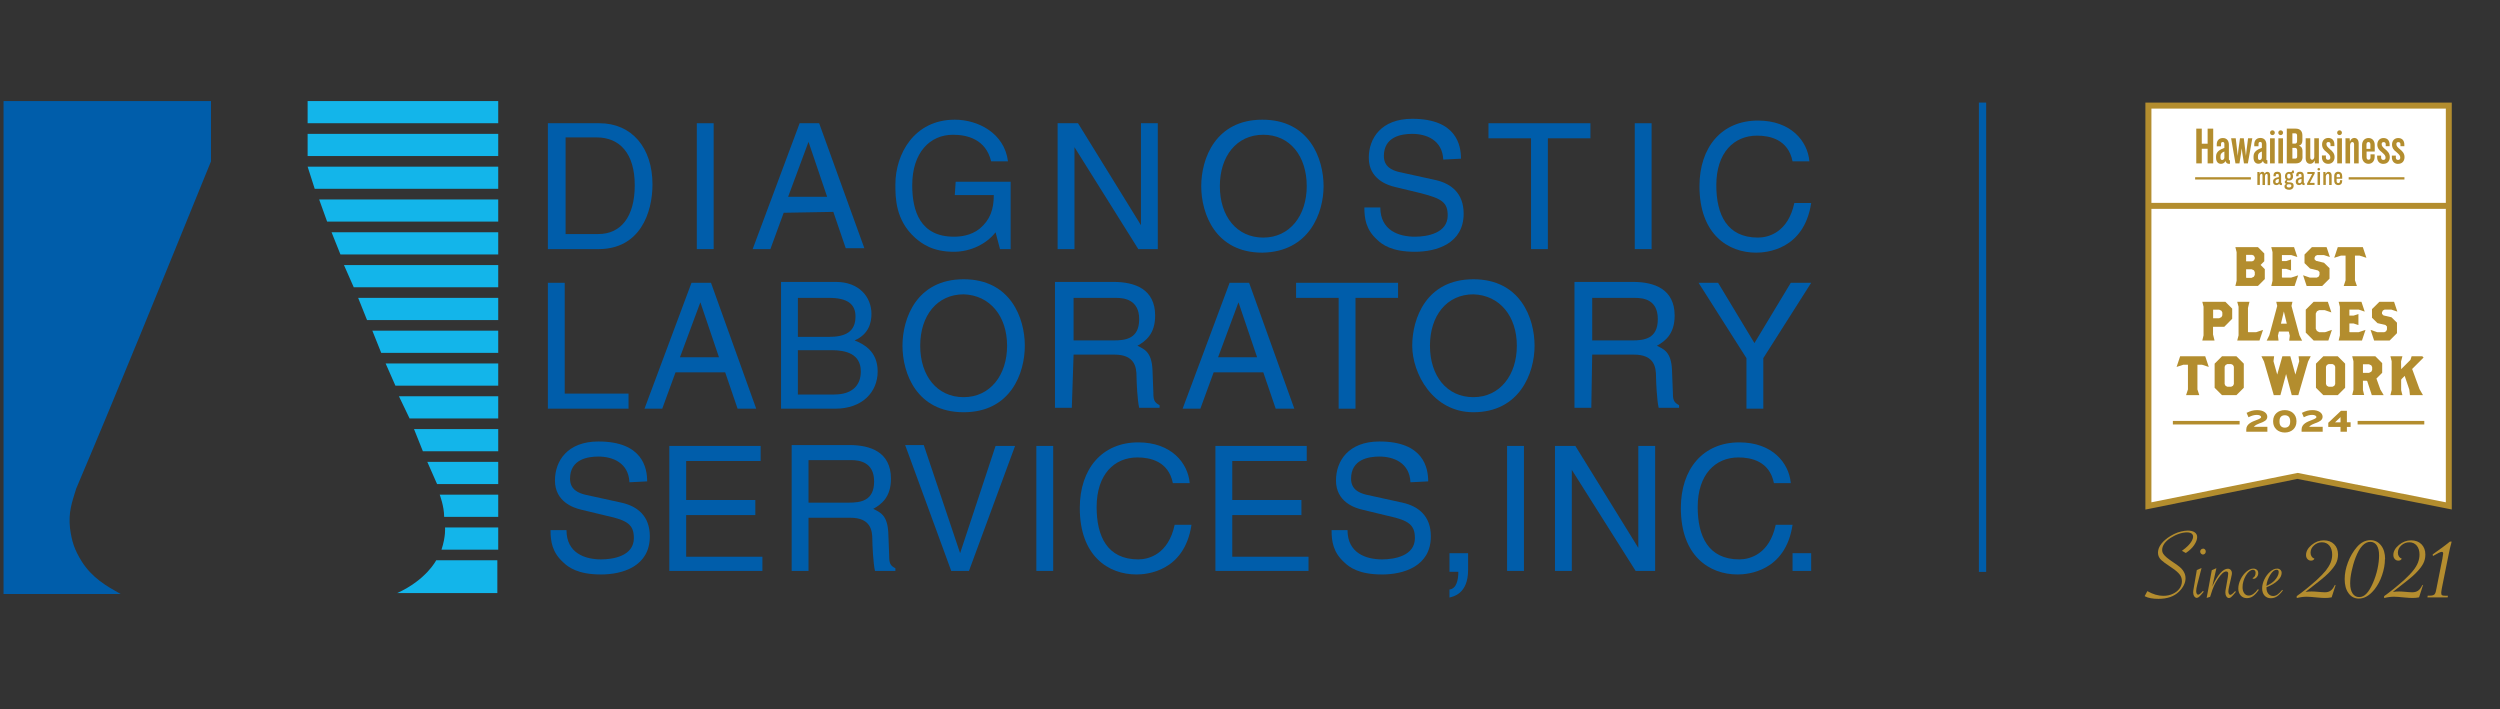 <?xml version="1.0" encoding="UTF-8"?>
<svg id="Layer_1" xmlns="http://www.w3.org/2000/svg" viewBox="0 0 282 80">
  <rect x="0" y="0" width="282" height="80" fill="#333333" stroke="none"/>
  <defs>
    <style>
      .cls-1 {
        fill: #b38d2e;
      }

      .cls-2 {
        isolation: isolate;
      }

      .cls-3 {
        fill: #b48d2f;
      }

      .cls-4 {
        fill: #13b5ea;
      }

      .cls-5 {
        fill: #fff;
      }

      .cls-6 {
        fill: #005daa;
      }
    </style>
  </defs>
  <g id="DLS_LOGO">
    <g id="dlslogo">
      <path class="cls-6" d="M.4,11.4h23.4v6.8c-5.5,13.5-10.4,25.6-15.2,36.9-.5,1.6-.9,2.7-.7,4.5.2,1.5.5,2.4,1.3,3.7,1.2,1.9,2.8,2.8,4.4,3.7H.4V11.4H.4Z"/>
      <polygon class="cls-4" points="34.7 11.4 56.2 11.4 56.2 13.9 34.7 13.9 34.7 11.4"/>
      <polygon class="cls-4" points="34.7 15.1 56.2 15.1 56.2 17.6 34.7 17.6 34.7 15.1"/>
      <polygon class="cls-4" points="34.7 18.8 56.2 18.8 56.2 21.3 35.5 21.3 34.7 18.8"/>
      <polygon class="cls-4" points="36 22.5 56.2 22.5 56.2 25 36.9 25 36 22.5"/>
      <polygon class="cls-4" points="37.4 26.2 56.2 26.2 56.2 28.7 38.4 28.7 37.4 26.2"/>
      <polygon class="cls-4" points="38.8 29.9 56.2 29.9 56.2 32.4 39.9 32.4 38.8 29.9"/>
      <polygon class="cls-4" points="40.4 33.6 56.2 33.6 56.2 36.1 41.4 36.1 40.4 33.6"/>
      <polygon class="cls-4" points="42 37.3 56.2 37.3 56.2 39.8 43 39.8 42 37.3"/>
      <polygon class="cls-4" points="43.5 41 56.2 41 56.2 43.5 44.6 43.5 43.5 41"/>
      <polygon class="cls-4" points="45 44.7 56.2 44.7 56.2 47.2 46.2 47.2 45 44.7"/>
      <polygon class="cls-4" points="46.7 48.4 56.2 48.4 56.2 50.9 47.7 50.9 46.7 48.4"/>
      <path class="cls-4" d="M49.6,55.8h6.6v2.5h-6.1c0-1.2-.5-2.5-.5-2.5h0Z"/>
      <path class="cls-4" d="M50.2,59.5h6v2.5h-6.4c.5-1.5.4-2.5.4-2.5h0Z"/>
      <path class="cls-4" d="M49.2,63.2h6.9v3.7h-11.3c3.3-1.5,4.4-3.7,4.4-3.7h0Z"/>
      <polygon class="cls-4" points="48.2 52.1 56.2 52.1 56.2 54.6 49.3 54.6 48.2 52.1"/>
      <path class="cls-6" d="M63.7,15.5h3.6c2.6,0,4.3,1.8,4.3,5.4s-1.6,5.5-4.1,5.5h-3.7v-10.9h-.1ZM61.8,28.1h5.7c4.7,0,6.1-4.1,6.1-7.3,0-4.1-2.3-6.9-6-6.9h-5.8v14.2Z"/>
      <path class="cls-6" d="M80.5,28.1h-1.9v-14.2h1.9v14.2Z"/>
      <path class="cls-6" d="M88.9,22.2l2.3-6.2h0l2.1,6.2h-4.4ZM94,23.9l1.4,4.1h2.1l-5.1-14.1h-2.2l-5.3,14.2h2l1.5-4.1,5.6-.1h0Z"/>
      <path class="cls-6" d="M107.8,20.5h6.2v7.6h-1.2l-.5-1.9c-1,1.3-2.8,2.2-4.7,2.2-2.4,0-3.6-.9-4.4-1.6-2.2-2-2.2-4.5-2.2-6,0-3.4,2.1-7.3,6.7-7.3,2.6,0,5.6,1.5,6,4.7h-1.9c-.6-2.5-2.7-3-4.3-3-2.6,0-4.6,2-4.6,5.7,0,2.9.9,5.8,4.7,5.8.7,0,1.9-.1,2.9-.9,1.2-1,1.6-2.2,1.6-3.8h-4.4l.1-1.5h0Z"/>
      <path class="cls-6" d="M128.7,13.9h1.9v14.2h-2.2l-7.2-11.5h0v11.5h-1.9v-14.2h2.3l7.1,11.5h0v-11.5h0Z"/>
      <path class="cls-6" d="M147.4,21c0,3.3-1.9,5.8-4.9,5.8s-4.9-2.4-4.9-5.8,1.9-5.8,4.9-5.8,4.9,2.4,4.9,5.8ZM149.3,21c0-3.1-1.6-7.5-6.9-7.5s-6.9,4.4-6.9,7.5,1.6,7.5,6.9,7.5c5.3-.1,6.9-4.5,6.9-7.5Z"/>
      <path class="cls-6" d="M162.8,18c-.1-2.2-1.9-2.9-3.5-2.9-1.2,0-3.2.3-3.2,2.5,0,1.2.9,1.6,1.7,1.8l4.1.9c1.8.4,3.2,1.5,3.2,3.8,0,3.4-3.1,4.3-5.5,4.3-2.6,0-3.7-.8-4.3-1.4-1.2-1.1-1.4-2.3-1.4-3.6h1.8c0,2.6,2.1,3.3,3.9,3.3,1.4,0,3.7-.4,3.7-2.4,0-1.5-.7-1.9-3-2.5l-2.9-.7c-.9-.2-3-.9-3-3.3,0-2.2,1.4-4.4,4.9-4.4,5,0,5.5,3,5.5,4.5l-2,.1h0Z"/>
      <path class="cls-6" d="M167.9,13.9h11.5v1.7h-4.8v12.5h-1.9v-12.5h-4.8v-1.7h0Z"/>
      <path class="cls-6" d="M186.3,28.1h-1.9v-14.2h1.9v14.2Z"/>
      <path class="cls-6" d="M202.2,18.2c-.5-2.5-2.6-2.9-4-2.9-2.6,0-4.6,1.9-4.6,5.6,0,3.3,1.2,5.9,4.7,5.9,1.2,0,3.4-.6,4.1-3.9h1.9c-.8,5.3-5.1,5.6-6.2,5.6-3.2,0-6.4-2.1-6.4-7.5,0-4.4,2.5-7.4,6.6-7.4,3.7,0,5.6,2.3,5.8,4.6h-1.9Z"/>
      <path class="cls-6" d="M63.7,44.4h7.2v1.7h-9.1v-14.2h1.9s0,12.5,0,12.5Z"/>
      <path class="cls-6" d="M76.7,40.3l2.3-6.2h0l2.1,6.2h-4.4ZM81.8,42l1.4,4.1h2.1l-5.1-14.2h-2.2l-5.3,14.2h2l1.5-4.1h5.6Z"/>
      <path class="cls-6" d="M90,33.6h3.5c2.1,0,3,.7,3,2.1,0,1.7-1.1,2.3-3,2.3h-3.5v-4.4h0ZM88.1,46.1h6.1c3.1,0,4.8-1.9,4.8-4.2s-1.6-3.1-2.6-3.5c1.6-.7,1.9-2,1.9-3,0-1.9-1.4-3.6-4-3.6h-6.2v14.3h0ZM90,39.5h3.8c1.6,0,3.3.4,3.3,2.4,0,1.6-1,2.6-3,2.6h-4.1s0-5,0-5Z"/>
      <path class="cls-6" d="M113.6,39c0,3.3-1.9,5.8-4.9,5.8s-4.9-2.4-4.9-5.8,1.9-5.8,4.9-5.8c3,.1,4.9,2.5,4.9,5.8ZM115.6,39c0-3.1-1.6-7.5-6.9-7.5s-6.9,4.4-6.9,7.5,1.6,7.5,6.9,7.5,6.9-4.4,6.9-7.5Z"/>
      <path class="cls-6" d="M121.1,33.6h4.8c.9,0,2.6.2,2.6,2.4s-1.5,2.4-2.9,2.4h-4.5v-4.8h0ZM121.1,40h4.6c2.3,0,2.5,1.4,2.5,2.5,0,.5.1,2.7.3,3.5h2.3v-.3c-.6-.3-.7-.6-.7-1.4l-.1-2.6c-.1-2-.9-2.3-1.7-2.7.9-.5,2-1.3,2-3.4,0-3-2.3-3.8-4.7-3.8h-6.6v14.2h1.9l.2-6h0Z"/>
      <path class="cls-6" d="M137.4,40.3l2.3-6.2h0l2.1,6.2h-4.4ZM142.5,42l1.4,4.1h2.1l-5.1-14.2h-2.2l-5.3,14.2h2l1.5-4.1h5.6Z"/>
      <path class="cls-6" d="M146.2,31.9h11.5v1.7h-4.8v12.5h-1.9v-12.5h-4.8v-1.7h0Z"/>
      <path class="cls-6" d="M171.1,39c0,3.3-1.9,5.8-4.9,5.8s-4.9-2.4-4.9-5.8,1.9-5.8,4.9-5.8c3,.1,4.9,2.5,4.9,5.8ZM173.1,39c0-3.1-1.6-7.5-6.9-7.5s-6.9,4.4-6.9,7.5,2.3,7.5,6.9,7.5c5.2,0,6.9-4.4,6.9-7.5Z"/>
      <path class="cls-6" d="M179.6,33.6h4.8c1,0,2.6.2,2.6,2.4s-1.5,2.4-2.9,2.4h-4.5v-4.8h0ZM179.6,40h4.7c2.3,0,2.5,1.4,2.5,2.5,0,.5.1,2.7.3,3.5h2.3v-.3c-.6-.3-.7-.6-.7-1.4l-.1-2.6c-.1-2-.9-2.3-1.7-2.7.9-.5,2-1.3,2-3.4,0-3-2.3-3.8-4.7-3.8h-6.6v14.2h1.9l.1-6h0Z"/>
      <path class="cls-6" d="M198.9,46.1h-1.9v-5.7l-5.4-8.5h2.2l4.1,6.8,4.1-6.8h2.3l-5.4,8.5v5.7h0Z"/>
      <path class="cls-6" d="M71,54.4c-.1-2.2-1.9-2.9-3.5-2.9-1.2,0-3.2.3-3.2,2.5,0,1.2.9,1.6,1.7,1.8l4.1.9c1.8.4,3.2,1.5,3.2,3.8,0,3.4-3.1,4.3-5.5,4.3-2.6,0-3.7-.8-4.3-1.4-1.2-1.1-1.4-2.3-1.4-3.6h1.8c0,2.6,2.1,3.3,3.9,3.3,1.4,0,3.7-.4,3.7-2.4,0-1.5-.7-2-3-2.5l-2.9-.7c-.9-.2-3-.9-3-3.3,0-2.2,1.4-4.4,4.9-4.4,5,0,5.5,3,5.5,4.5l-2,.1h0Z"/>
      <path class="cls-6" d="M86,64.4h-10.5v-14.1h10.3v1.7h-8.4v4.4h7.8v1.7h-7.8v4.7h8.6s0,1.6,0,1.6Z"/>
      <path class="cls-6" d="M91.2,51.9h4.8c.9,0,2.6.2,2.6,2.4s-1.5,2.4-2.9,2.4h-4.5v-4.8h0ZM91.2,58.4h4.7c2.3,0,2.5,1.4,2.5,2.5,0,.5.1,2.7.3,3.5h2.3v-.3c-.6-.3-.7-.6-.7-1.4l-.1-2.6c-.1-2-.9-2.3-1.7-2.7.9-.5,2-1.3,2-3.4,0-3-2.3-3.8-4.7-3.8h-6.5v14.2h1.9v-6h0Z"/>
      <path class="cls-6" d="M112.3,50.3h2.2l-5.2,14.1h-2l-5.2-14.2h2.1l4.1,12.2h0s4-12.1,4-12.1Z"/>
      <path class="cls-6" d="M118.8,64.4h-1.9v-14.1h1.9v14.1Z"/>
      <path class="cls-6" d="M132.3,54.5c-.5-2.5-2.6-2.9-4-2.9-2.6,0-4.6,1.9-4.6,5.6,0,3.3,1.2,5.9,4.7,5.9,1.2,0,3.4-.6,4.1-3.9h1.9c-.8,5.3-5.1,5.6-6.2,5.6-3.2,0-6.4-2.1-6.4-7.5,0-4.4,2.5-7.4,6.6-7.4,3.7,0,5.6,2.3,5.8,4.6h-1.9Z"/>
      <path class="cls-6" d="M147.6,64.4h-10.5v-14.1h10.3v1.7h-8.4v4.4h7.8v1.7h-7.8v4.7h8.6v1.6h0Z"/>
      <path class="cls-6" d="M159.1,54.4c-.1-2.2-1.9-2.9-3.5-2.9-1.2,0-3.2.3-3.2,2.5,0,1.2.9,1.6,1.7,1.8l4.1.9c1.8.4,3.2,1.5,3.2,3.8,0,3.4-3.1,4.3-5.5,4.3-2.6,0-3.7-.8-4.3-1.4-1.2-1.1-1.4-2.3-1.4-3.6h1.8c0,2.6,2.1,3.3,3.9,3.3,1.4,0,3.7-.4,3.7-2.4,0-1.5-.7-2-3-2.5l-2.9-.7c-.9-.2-3-.9-3-3.3,0-2.2,1.4-4.4,4.9-4.4,5,0,5.5,3,5.5,4.5l-2,.1h0Z"/>
      <path class="cls-6" d="M163.5,62.4h2.1v1.9c0,2.7-1.7,3-2.1,3.1v-.9c.8-.1,1-1.1,1-2h-1v-2.1h0Z"/>
      <path class="cls-6" d="M171.9,64.4h-1.9v-14.1h1.9v14.1Z"/>
      <path class="cls-6" d="M184.8,50.3h1.9v14.1h-2.2l-7.2-11.4h0v11.4h-1.9v-14.1h2.3l7.1,11.5h0v-11.5h0Z"/>
      <path class="cls-6" d="M200.1,54.5c-.5-2.5-2.6-2.9-4-2.9-2.6,0-4.6,1.9-4.6,5.6,0,3.3,1.2,5.9,4.7,5.9,1.2,0,3.4-.6,4.1-3.9h1.9c-.8,5.3-5.1,5.6-6.2,5.6-3.2,0-6.4-2.1-6.4-7.5,0-4.4,2.5-7.4,6.6-7.4,3.7,0,5.6,2.3,5.8,4.6h-1.9Z"/>
      <path class="cls-6" d="M204.3,64.4h-2.1v-2h2.1v2Z"/>
    </g>
  </g>
  <g id="BPW_2024_since_2021_copy_3">
    <polygon class="cls-5" points="276.04 57.1 259.02 53.73 242.4 57.1 242.4 11.81 276.04 11.81 276.04 57.1"/>
    <g class="cls-2">
      <g class="cls-2">
        <path class="cls-3" d="M241.92,67.24l.3-.56c.62.35,1.22.53,1.8.53.39,0,.74-.07,1.06-.22.32-.14.57-.34.76-.59.18-.25.28-.52.28-.82s-.08-.55-.25-.77c-.17-.23-.47-.49-.91-.78-.43-.29-.69-.47-.78-.54-.09-.07-.21-.16-.36-.29-.27-.24-.4-.52-.4-.85,0-.59.37-1.16,1.12-1.7.21-.15.45-.29.71-.42s.53-.22.79-.28.5-.1.73-.1c.33,0,.59.06.78.19.19.13.29.31.29.54,0,.28-.12.58-.34.91s-.54.62-.94.89l-.44-.25c.27-.19.5-.38.68-.56.19-.19.33-.37.43-.55.1-.18.15-.34.15-.49,0-.1-.03-.19-.08-.26-.05-.07-.13-.13-.23-.16-.1-.04-.23-.06-.38-.06-.28,0-.59.06-.92.17s-.63.27-.92.45c-.64.42-.96.88-.96,1.39,0,.14.04.28.12.4s.21.27.4.43.47.36.84.61c.27.18.48.33.62.45.14.12.26.24.35.37.2.27.31.57.31.9,0,.26-.06.52-.19.78-.13.26-.31.51-.55.74-.55.54-1.32.81-2.31.81-.64,0-1.15-.09-1.52-.28Z"/>
        <path class="cls-3" d="M248.33,64.09l-.48,1.86c-.08.3-.12.55-.12.73,0,.12.02.22.06.29.04.08.09.11.16.11.11,0,.29-.14.54-.42l.09.08-.05.06c-.21.25-.36.42-.46.51-.1.09-.19.13-.27.13-.11,0-.21-.06-.29-.18s-.12-.27-.12-.44c0-.11.02-.29.07-.54l.34-1.98.54-.23ZM248.49,61.88c.09,0,.17.03.23.09s.09.14.09.24-.03.17-.09.24c-.06.06-.14.1-.22.1s-.16-.03-.22-.1c-.07-.07-.1-.14-.1-.23,0-.09.03-.17.09-.23.06-.06.14-.1.23-.1Z"/>
        <path class="cls-3" d="M248.91,67.45l.58-3.13.52-.23-.47,2.07c.3-.66.6-1.16.9-1.5s.59-.51.86-.51c.13,0,.24.05.33.14.08.09.13.21.13.37,0,.09-.02.21-.06.37l-.05.24-.16.69-.05.22c-.05.23-.08.4-.08.52s.02.22.06.29c.04.07.09.11.16.11.11,0,.29-.14.54-.42l.09.08-.05.06c-.21.25-.36.42-.46.51-.1.09-.19.13-.27.13-.11,0-.21-.06-.29-.18-.08-.12-.12-.27-.12-.44,0-.12.02-.3.07-.54l.21-1.2c.03-.19.04-.32.04-.4s-.02-.14-.06-.18c-.04-.04-.1-.06-.17-.06-.25,0-.56.28-.93.83-.18.27-.33.53-.44.79-.12.26-.25.62-.39,1.09l-.05.15-.37.12Z"/>
        <path class="cls-3" d="M254.79,66.54c-.22.32-.44.56-.65.71s-.44.22-.7.22c-.28,0-.51-.1-.69-.3-.18-.2-.27-.47-.27-.79s.09-.68.26-1.03c.17-.35.39-.64.66-.87.27-.23.53-.34.77-.34.17,0,.3.05.41.14s.15.22.15.39c0,.15-.05.29-.16.42-.11.13-.22.2-.35.2-.05,0-.1-.02-.15-.07.24-.11.36-.31.36-.61,0-.11-.03-.19-.08-.25-.05-.06-.12-.09-.21-.09-.14,0-.27.06-.41.17s-.27.27-.39.47c-.12.2-.21.42-.28.64-.07.23-.1.46-.1.69,0,.28.06.5.19.68.13.17.3.26.5.26.18,0,.35-.06.52-.18.17-.12.34-.29.53-.54l.08.07Z"/>
        <path class="cls-3" d="M257.41,66.52l.1.08c-.23.31-.45.53-.66.67s-.45.21-.7.21c-.29,0-.53-.1-.71-.3-.18-.2-.27-.47-.27-.81s.09-.68.26-1.03c.17-.35.39-.63.65-.86.26-.23.52-.34.78-.34.15,0,.27.05.37.14.1.09.14.21.14.35,0,.29-.15.58-.46.87-.31.29-.72.54-1.25.74,0,.03,0,.06,0,.1,0,.26.07.47.21.64.14.16.32.25.54.25.17,0,.34-.06.5-.17.16-.11.33-.29.52-.52ZM255.65,66.09c.39-.18.7-.38.91-.6.14-.15.26-.31.35-.49.09-.17.13-.33.13-.47,0-.18-.08-.26-.24-.26-.24,0-.48.19-.72.58-.24.39-.39.8-.43,1.24Z"/>
      </g>
      <g class="cls-2">
        <path class="cls-3" d="M263.47,65.96l-.46,1.42c-.23.05-.48.07-.74.07s-.54-.02-.85-.05c-.57-.06-.98-.09-1.24-.09-.35,0-.72.05-1.11.15v-.22c.33-.23.69-.5,1.07-.81.38-.31.79-.65,1.21-1.03.42-.39.76-.74,1.01-1.05.24-.31.42-.61.54-.9.11-.29.17-.59.17-.89,0-.42-.11-.76-.31-1.01-.21-.25-.49-.38-.84-.38s-.64.12-.9.35-.39.51-.39.83c0,.16.04.3.12.42.08.12.19.2.32.25-.08.15-.21.22-.38.22s-.3-.06-.41-.18c-.11-.12-.16-.27-.16-.45,0-.41.21-.79.63-1.14s.88-.52,1.37-.52.88.15,1.17.44.44.68.44,1.16c0,.37-.08.72-.25,1.04-.17.32-.46.68-.85,1.08-.36.36-.97.86-1.82,1.51-.39.3-.64.5-.75.59.21-.04.43-.05.66-.05.18,0,.36,0,.52.02l.61.05c.17.01.3.02.38.02.28,0,.5-.06.67-.19.17-.12.33-.33.46-.62h.11Z"/>
        <path class="cls-3" d="M269.02,63.08c0,.57-.11,1.17-.32,1.79-.21.63-.5,1.16-.85,1.61-.56.69-1.14,1.04-1.77,1.04-.48,0-.87-.2-1.16-.6-.3-.4-.44-.93-.44-1.6,0-.6.12-1.23.37-1.89.25-.65.58-1.22.99-1.7.46-.54.98-.8,1.55-.8.49,0,.88.2,1.19.59.31.39.46.91.46,1.55ZM268.36,62.65c0-.49-.09-.87-.26-1.13s-.42-.4-.73-.4c-.65,0-1.21.6-1.67,1.8-.19.5-.33,1-.44,1.52-.11.52-.16.97-.16,1.36,0,.49.09.87.27,1.14.18.27.42.41.74.41s.58-.13.83-.39.5-.67.74-1.23c.21-.48.38-1,.5-1.55.12-.56.18-1.06.18-1.52Z"/>
        <path class="cls-3" d="M273.33,65.96l-.46,1.42c-.23.05-.48.07-.74.07s-.54-.02-.85-.05c-.57-.06-.98-.09-1.24-.09-.35,0-.72.05-1.11.15v-.22c.33-.23.69-.5,1.07-.81.38-.31.79-.65,1.21-1.03.42-.39.76-.74,1-1.05.25-.31.43-.61.54-.9.11-.29.17-.59.17-.89,0-.42-.1-.76-.31-1.01-.21-.25-.49-.38-.84-.38s-.64.12-.9.35c-.26.23-.39.51-.39.83,0,.16.04.3.12.42.08.12.19.2.32.25-.08.15-.21.22-.38.22s-.31-.06-.41-.18c-.11-.12-.16-.27-.16-.45,0-.41.21-.79.63-1.14s.88-.52,1.37-.52.88.15,1.17.44.44.68.44,1.16c0,.37-.08.72-.25,1.04-.17.32-.45.68-.85,1.08-.36.36-.97.86-1.82,1.51-.39.3-.64.5-.75.59.21-.04.43-.05.66-.05.18,0,.36,0,.52.02l.62.05c.17.01.3.02.38.02.28,0,.5-.06.68-.19s.33-.33.46-.62h.11Z"/>
        <path class="cls-3" d="M276.12,67.39h-2.31l.04-.2h.21c.25,0,.42-.04.52-.12s.17-.24.21-.48l.06-.29.65-3.27.04-.27c.03-.14.05-.24.05-.31,0-.14-.05-.2-.16-.2-.08,0-.2.04-.36.12l-.63.35-.04-.17.14-.11.85-.61c.37-.27.7-.52.96-.74h.2c-.13.43-.27,1.05-.43,1.88l-.67,3.34c-.05.27-.08.46-.08.57,0,.13.03.22.09.26.06.04.2.06.4.06h.27l-.04.2Z"/>
      </g>
    </g>
    <path class="cls-1" d="M275.89,22.88h-33.21v-10.63h33.21v10.63h0ZM275.89,56.66l-16.67-3.31h-.07l-16.47,3.31V23.56h33.21v33.1h0ZM242,11.57v45.91l17.15-3.46,17.41,3.45V11.57h-34.56Z"/>
    <path class="cls-1" d="M255.77,19.38c-.14,0-.24.07-.31.21-.05-.14-.14-.21-.26-.21-.15,0-.25.07-.32.23v-.21h-.25v1.46h.28v-.95c0-.08.03-.3.18-.3.1,0,.12.09.12.17v1.09h.28v-.95c0-.08.03-.3.17-.3.11,0,.13.1.13.17v1.09h.28v-1.11c0-.24-.11-.38-.29-.38h-.01Z"/>
    <path class="cls-1" d="M257.05,20.45c0,.13-.12.21-.23.21s-.15-.08-.15-.16v-.04c0-.15.12-.24.38-.28v.26h0ZM257.31,20.6v-.77c0-.3-.15-.46-.43-.46s-.43.16-.43.42v.09h.26v-.08c0-.12.03-.18.17-.18.11,0,.17.06.17.17v.19c-.57.09-.65.31-.65.49v.03c0,.24.14.38.37.38.13,0,.26-.06.34-.16.01.11.08.16.2.16h.09v-.21h0s-.07-.02-.07-.07h-.02Z"/>
    <path class="cls-1" d="M258.38,19.93c0,.12-.08.21-.19.21s-.2-.09-.2-.21v-.12c0-.1.07-.21.2-.21s.19.11.19.21v.12h0ZM258.2,20.78c.23,0,.26.08.26.14v.06c0,.08-.07.17-.26.17s-.26-.09-.26-.16v-.06c0-.09.1-.15.26-.15h0ZM258.75,19.37v-.13h-.2c0,.12-.05.17-.15.17h-.04s-.08-.02-.16-.02c-.25,0-.45.2-.45.45v.09c0,.17.06.3.17.37-.11.03-.2.13-.2.23s.07.18.18.22c-.14.05-.21.13-.21.25v.05c0,.21.21.36.52.36s.51-.18.51-.43v-.07c0-.22-.16-.34-.46-.34-.26,0-.3-.06-.3-.11s.05-.11.11-.11c.02,0,.1.02.13.02.26,0,.45-.18.45-.43v-.11c0-.1-.04-.19-.1-.26h.06c.08,0,.16-.06.16-.18h0l-.02-.02Z"/>
    <path class="cls-1" d="M259.61,20.45c0,.13-.12.21-.23.21s-.15-.08-.15-.16v-.04c0-.15.12-.24.38-.28v.26h0ZM259.87,20.6v-.77c0-.3-.15-.46-.43-.46s-.43.16-.43.42v.09h.26v-.08c0-.12.03-.18.17-.18.11,0,.17.06.17.17v.19c-.57.09-.65.31-.65.49v.03c0,.24.14.38.37.38.13,0,.26-.06.34-.16.01.11.08.16.2.16h.09v-.21h0s-.07-.02-.07-.07h-.02Z"/>
    <polygon class="cls-1" points="260.27 19.63 260.81 19.63 260.24 20.69 260.24 20.86 261.08 20.86 261.08 20.63 260.55 20.63 261.1 19.57 261.1 19.4 260.27 19.4 260.27 19.63 260.27 19.63"/>
    <polygon class="cls-1" points="261.42 20.86 261.7 20.86 261.7 19.4 261.42 19.4 261.42 20.86 261.42 20.86"/>
    <path class="cls-1" d="M262.66,19.38c-.15,0-.26.09-.33.27l-.02-.25h-.24v1.46h.28v-.95c0-.09.08-.3.22-.3.1,0,.16.07.16.19v1.07h.28v-1.08c0-.26-.14-.41-.36-.41h0Z"/>
    <path class="cls-1" d="M263.95,19.99h-.38v-.16c0-.13.07-.21.19-.21s.19.08.19.21v.16h0ZM263.76,19.37c-.28,0-.46.19-.46.49v.53c0,.3.18.49.46.49s.44-.18.44-.48v-.07h-.25v.11c0,.13-.07.21-.19.21s-.19-.08-.19-.21v-.28h.63v-.29c0-.31-.16-.49-.44-.49h0Z"/>
    <path class="cls-1" d="M261.56,18.95c-.08,0-.15.06-.15.14s.07.14.15.14.15-.06.15-.14-.07-.14-.15-.14h0Z"/>
    <path class="cls-1" d="M259.12,17.64c0,.16-.06.25-.21.25h-.33v-1.21h.3c.15,0,.24.1.24.28v.68h0ZM258.57,15.04h.32c.15,0,.22.09.22.25v.64c0,.18-.09.27-.24.27h-.29v-1.17h-.01ZM259.72,17.67v-.65c0-.29-.11-.49-.4-.59.28-.08.39-.29.39-.59v-.57c0-.53-.32-.76-.75-.76h-1.01v3.92h1.03c.43,0,.75-.22.75-.76h-.01Z"/>
    <path class="cls-1" d="M261.57,15.6h-.52v2.1c0,.14-.09.32-.24.32-.12,0-.21-.1-.21-.25v-2.17h-.52v2.26c0,.37.18.62.51.62.21,0,.41-.13.5-.39l.03.34h.45v-2.83h0Z"/>
    <path class="cls-1" d="M262.79,16.8c-.26-.22-.37-.35-.37-.56,0-.14.08-.22.22-.22.16,0,.24.09.24.24v.22h.44v-.18c0-.44-.24-.74-.69-.74-.4,0-.7.28-.7.74,0,.38.21.64.49.84.31.28.44.38.44.64,0,.16-.09.25-.25.25s-.25-.09-.25-.28v-.21h-.45v.17c0,.47.26.77.72.77s.71-.34.71-.76-.25-.68-.55-.91h0Z"/>
    <polygon class="cls-1" points="263.64 18.43 264.17 18.43 264.17 15.6 263.64 15.6 263.64 18.43 263.64 18.43"/>
    <path class="cls-1" d="M265.1,16.34c0-.14.09-.32.24-.32.12,0,.2.1.2.25v2.16h.52v-2.25c0-.37-.18-.62-.5-.62-.21,0-.4.14-.49.41l-.03-.37h-.47v2.83h.52v-2.09h.01Z"/>
    <path class="cls-1" d="M266.94,16.29c0-.16.08-.27.22-.27s.22.11.22.27v.5h-.44v-.5h0ZM267.16,18.48c.43,0,.7-.32.7-.8v-.27h-.47v.35c0,.15-.06.26-.22.26-.15,0-.22-.11-.22-.26v-.67h.92v-.72c0-.48-.27-.8-.7-.8s-.73.32-.73.8v1.31c0,.48.31.8.73.8h-.01Z"/>
    <path class="cls-1" d="M268.86,18.48c.47,0,.71-.34.71-.76s-.25-.68-.55-.91c-.26-.22-.37-.35-.37-.56,0-.14.08-.22.22-.22.16,0,.24.09.24.24v.22h.44v-.18c0-.44-.24-.74-.69-.74-.4,0-.7.28-.7.74,0,.38.21.64.49.84.31.28.44.38.44.64,0,.16-.09.25-.25.25s-.25-.09-.25-.28v-.21h-.45v.17c0,.47.26.77.72.77h0Z"/>
    <path class="cls-1" d="M270.52,18.48c.47,0,.71-.34.71-.76s-.25-.68-.55-.91c-.26-.22-.37-.35-.37-.56,0-.14.08-.22.22-.22.16,0,.24.09.24.24v.22h.44v-.18c0-.44-.24-.74-.69-.74-.4,0-.7.28-.7.74,0,.38.21.64.49.84.31.28.44.38.44.64,0,.16-.09.25-.25.25s-.25-.09-.25-.28v-.21h-.45v.17c0,.47.26.77.72.77h0Z"/>
    <path class="cls-1" d="M263.9,15.24c.15,0,.27-.12.27-.27s-.12-.27-.27-.27-.27.12-.27.27.12.27.27.27h0Z"/>
    <polygon class="cls-1" points="248.36 16.78 249.02 16.78 249.02 18.43 249.65 18.43 249.65 14.51 249.02 14.51 249.02 16.21 248.36 16.21 248.36 14.51 247.74 14.51 247.74 18.43 248.36 18.43 248.36 16.78 248.36 16.78"/>
    <path class="cls-1" d="M250.47,17.58c0-.22.15-.39.44-.49v.68c0,.15-.11.28-.25.28-.13,0-.19-.11-.19-.25v-.22h0ZM250.53,18.48c.22,0,.4-.11.51-.31.06.21.2.31.38.31h.12v-.39c-.08,0-.12-.05-.12-.14v-1.61c0-.45-.22-.77-.68-.77s-.69.31-.69.72v.22h.48v-.25c0-.15.05-.24.19-.24s.19.08.19.22v.44c-.54.2-.94.45-.94.97v.14c0,.44.22.69.55.69h0Z"/>
    <polygon class="cls-1" points="252.61 18.43 252.79 17.31 252.86 16.73 252.94 17.31 253.12 18.43 253.56 18.43 254.06 15.6 253.58 15.6 253.41 16.97 253.34 17.59 253.27 16.97 253.1 15.6 252.67 15.6 252.48 16.97 252.42 17.59 252.35 16.97 252.19 15.6 251.67 15.6 252.16 18.43 252.61 18.43 252.61 18.43"/>
    <path class="cls-1" d="M255.14,17.77c0,.15-.11.28-.25.28-.13,0-.19-.11-.19-.25v-.22c0-.22.15-.39.44-.49v.68h0ZM255.65,17.94v-1.61c0-.45-.22-.77-.68-.77s-.69.31-.69.72v.22h.48v-.25c0-.15.05-.24.19-.24s.19.08.19.22v.44c-.54.2-.94.45-.94.97v.14c0,.44.22.69.55.69.22,0,.4-.11.51-.31.06.21.2.31.38.31h.12v-.39c-.08,0-.12-.05-.12-.14h0Z"/>
    <polygon class="cls-1" points="256.59 15.6 256.06 15.6 256.06 18.43 256.59 18.43 256.59 15.6 256.59 15.6"/>
    <polygon class="cls-1" points="257 18.43 257.52 18.43 257.52 15.6 257 15.6 257 18.43 257 18.43"/>
    <path class="cls-1" d="M257.26,15.24c.15,0,.27-.12.27-.27s-.12-.27-.27-.27-.27.12-.27.27.12.27.27.27h0Z"/>
    <path class="cls-1" d="M256.33,15.24c.15,0,.27-.12.27-.27s-.12-.27-.27-.27-.27.12-.27.27.12.27.27.27h0Z"/>
    <polygon class="cls-1" points="271.22 20.25 264.93 20.25 264.93 19.99 271.22 19.99 271.22 20.25 271.22 20.25"/>
    <polygon class="cls-1" points="253.9 20.25 247.61 20.25 247.61 19.99 253.9 19.99 253.9 20.25 253.9 20.25"/>
    <path class="cls-1" d="M254.34,29.18l-.1.2-.2.1h-.68v-.73h.68s.2.09.2.09l.1.2v.14h0ZM254.34,31.01l-.1.2-.26.13h-.58l-.04-.04v-.93h.62s.26.12.26.12l.1.2v.32h0ZM254.99,29.89l.42-.42v-.88l-.71-.71h-2.55l.14.56v3.23l-.14.58h2.55l.77-.77v-1.12l-.48-.48h0Z"/>
    <polygon class="cls-1" points="258.83 32.26 256.2 32.26 256.34 31.68 256.34 28.44 256.2 27.88 258.77 27.88 259.14 28.99 258.45 28.77 257.42 28.77 257.4 28.78 257.4 29.43 257.42 29.45 257.88 29.45 258.43 29.27 258.43 30.51 257.88 30.33 257.42 30.33 257.4 30.34 257.4 31.27 257.45 31.31 258.45 31.31 259.23 31.06 258.83 32.26 258.83 32.26"/>
    <polygon class="cls-1" points="261.94 32.26 260.19 32.26 259.79 31.05 260.54 31.31 261.34 31.31 261.54 31.21 261.64 31.01 261.64 30.68 261.47 30.51 260.57 30.29 259.95 29.68 259.95 28.71 260.78 27.88 262.44 27.88 262.81 28.99 262.13 28.77 261.38 28.77 261.18 28.87 261.08 29.07 261.08 29.25 261.25 29.42 262.15 29.64 262.77 30.25 262.77 31.43 261.94 32.26 261.94 32.26"/>
    <polygon class="cls-1" points="265.86 32.26 264.37 32.26 264.58 31.62 264.58 28.84 264.57 28.83 264.07 28.83 263.3 29.08 263.7 27.88 266.53 27.88 266.93 29.08 266.15 28.83 265.66 28.83 265.64 28.84 265.64 31.62 265.86 32.26 265.86 32.26"/>
    <path class="cls-1" d="M250.68,35.57l-.1.2-.26.13h-.68v-.97h.68s.26.12.26.12l.1.2v.32h0ZM251.03,34.04h-2.61l.14.56v3.23l-.14.58h1.38l-.17-.68v-.87h1.27s.89-.9.89-.9v-1.15l-.77-.77h.01Z"/>
    <polygon class="cls-1" points="254.87 38.41 252.36 38.41 252.51 37.83 252.51 34.6 252.36 34.04 253.74 34.04 253.57 34.74 253.57 37.43 253.61 37.47 254.5 37.47 255.27 37.21 254.87 38.41 254.87 38.41"/>
    <path class="cls-1" d="M257.29,36.51h0l.33-1.38.33,1.38h-.66,0ZM259.67,38.41l-.29-.58-.9-3.32.11-.47h-1.83l.11.47-.89,3.31-.3.6h1.34l-.07-.56.11-.44.02-.02h1.08l.02.02.11.45-.07.56h1.46v-.02Z"/>
    <polygon class="cls-1" points="262.64 38.41 260.98 38.41 260.09 37.52 260.09 34.93 260.98 34.04 262.58 34.04 262.98 35.24 262.22 34.98 261.61 34.98 261.35 35.11 261.22 35.37 261.22 37.08 261.35 37.34 261.61 37.47 262.27 37.47 263.04 37.21 262.64 38.41 262.64 38.41"/>
    <polygon class="cls-1" points="266.43 38.41 263.8 38.41 263.94 37.83 263.94 34.61 263.8 34.04 266.37 34.04 266.74 35.15 266.06 34.92 265.02 34.92 265.01 34.93 265.01 35.59 265.02 35.6 265.49 35.6 266.03 35.42 266.03 36.67 265.49 36.49 265.02 36.49 265.01 36.5 265.01 37.43 265.05 37.47 266.06 37.47 266.83 37.21 266.43 38.41 266.43 38.41"/>
    <polygon class="cls-1" points="269.55 38.41 267.8 38.41 267.4 37.21 268.15 37.47 268.95 37.47 269.15 37.37 269.25 37.17 269.25 36.83 269.08 36.66 268.18 36.45 267.56 35.84 267.56 34.87 268.4 34.04 270.05 34.04 270.42 35.15 269.74 34.92 268.99 34.92 268.79 35.02 268.69 35.22 268.69 35.41 268.86 35.58 269.76 35.79 270.38 36.4 270.38 37.58 269.55 38.41 269.55 38.41"/>
    <polygon class="cls-1" points="248.08 44.57 246.59 44.57 246.8 43.93 246.8 41.15 246.79 41.14 246.29 41.14 245.52 41.39 245.92 40.19 248.75 40.19 249.15 41.39 248.38 41.14 247.88 41.14 247.87 41.15 247.87 43.93 248.08 44.57 248.08 44.57"/>
    <path class="cls-1" d="M251.98,43.32l-.1.2-.2.1h-.44l-.2-.1-.1-.2v-1.95l.1-.2.2-.1h.44l.2.1.1.2v1.95h0ZM252.27,40.19h-1.63l-.83.83v2.72l.83.83h1.63l.83-.83v-2.72l-.83-.83h0Z"/>
    <polygon class="cls-1" points="259.25 44.57 258.51 44.57 257.87 42.19 257.23 44.57 256.48 44.57 255.38 40.78 255.09 40.19 256.52 40.19 256.45 40.75 256.87 42.25 257.45 40.19 258.35 40.19 258.92 42.25 259.35 40.75 259.28 40.19 260.65 40.19 260.35 40.79 259.25 44.57 259.25 44.57"/>
    <path class="cls-1" d="M263.41,43.32l-.1.2-.2.1h-.44l-.2-.1-.1-.2v-1.95l.1-.2.2-.1h.44l.2.1.1.2v1.95h0ZM263.7,40.19h-1.63l-.83.83v2.72l.83.83h1.63l.83-.83v-2.72l-.83-.83h0Z"/>
    <path class="cls-1" d="M267.58,41.73l-.1.2-.26.13h-.68v-.97h.68s.26.12.26.12l.1.2v.32h0ZM268.49,43.89l-.43-1.19.65-.65v-1.09l-.77-.77h-2.61l.14.56v3.23l-.14.58h1.35l-.14-.56v-1.05h.41s.07.03.07.03l.52,1.59h1.34l-.4-.68h0Z"/>
    <polygon class="cls-1" points="273.31 44.57 271.84 44.57 271.77 43.95 271.25 42.4 270.89 42.76 270.85 42.85 270.85 44.01 270.99 44.57 269.64 44.57 269.78 43.99 269.78 40.75 269.64 40.19 270.99 40.19 270.84 40.77 270.85 41.64 271.9 40.59 272.03 40.19 273.24 40.19 273.38 40.33 272.09 41.62 272.92 43.89 273.31 44.57 273.31 44.57"/>
    <path class="cls-1" d="M254.96,47.73c.41-.16.79-.32.79-.72,0-.44-.47-.75-1.14-.75-.47,0-.79.11-1.17.3h-.03l.22.51.03-.02c.35-.17.62-.25.91-.25s.48.1.48.25c0,.13-.25.23-.54.34-.48.18-1.13.43-1.13,1.05v.26h2.38v-.56h-1.53c.17-.2.45-.31.73-.42h0Z"/>
    <path class="cls-1" d="M257.13,47.48c0-.41.22-.64.6-.64s.6.24.6.64v.11c0,.41-.22.65-.6.65s-.6-.24-.6-.65v-.11h0ZM257.73,46.26c-.78,0-1.32.5-1.32,1.22v.09c0,.71.55,1.22,1.32,1.22s1.31-.51,1.31-1.22v-.09c0-.71-.55-1.22-1.31-1.22h0Z"/>
    <path class="cls-1" d="M261.2,47.73c.41-.16.79-.32.79-.72,0-.44-.47-.75-1.14-.75-.47,0-.79.11-1.17.3h-.03l.22.51.03-.02c.35-.17.62-.25.91-.25s.48.1.48.25c0,.13-.25.23-.54.34-.48.18-1.13.43-1.13,1.05v.26h2.38v-.56h-1.53c.17-.2.45-.31.73-.42h0Z"/>
    <path class="cls-1" d="M263.39,47.64l.62-.59v.59h-.62ZM264.73,47.64v-1.3h-.67l-1.42,1.34h-.01v.48h1.38v.54h.72v-.54h.42v-.53h-.42,0Z"/>
    <polygon class="cls-1" points="252.63 47.88 245.1 47.88 245.1 47.48 252.63 47.48 252.63 47.88 252.63 47.88"/>
    <polygon class="cls-1" points="273.46 47.88 265.94 47.88 265.94 47.48 273.46 47.48 273.46 47.88 273.46 47.88"/>
    <rect class="cls-6" x="223.22" y="11.57" width=".82" height="52.94"/>
  </g>
</svg>